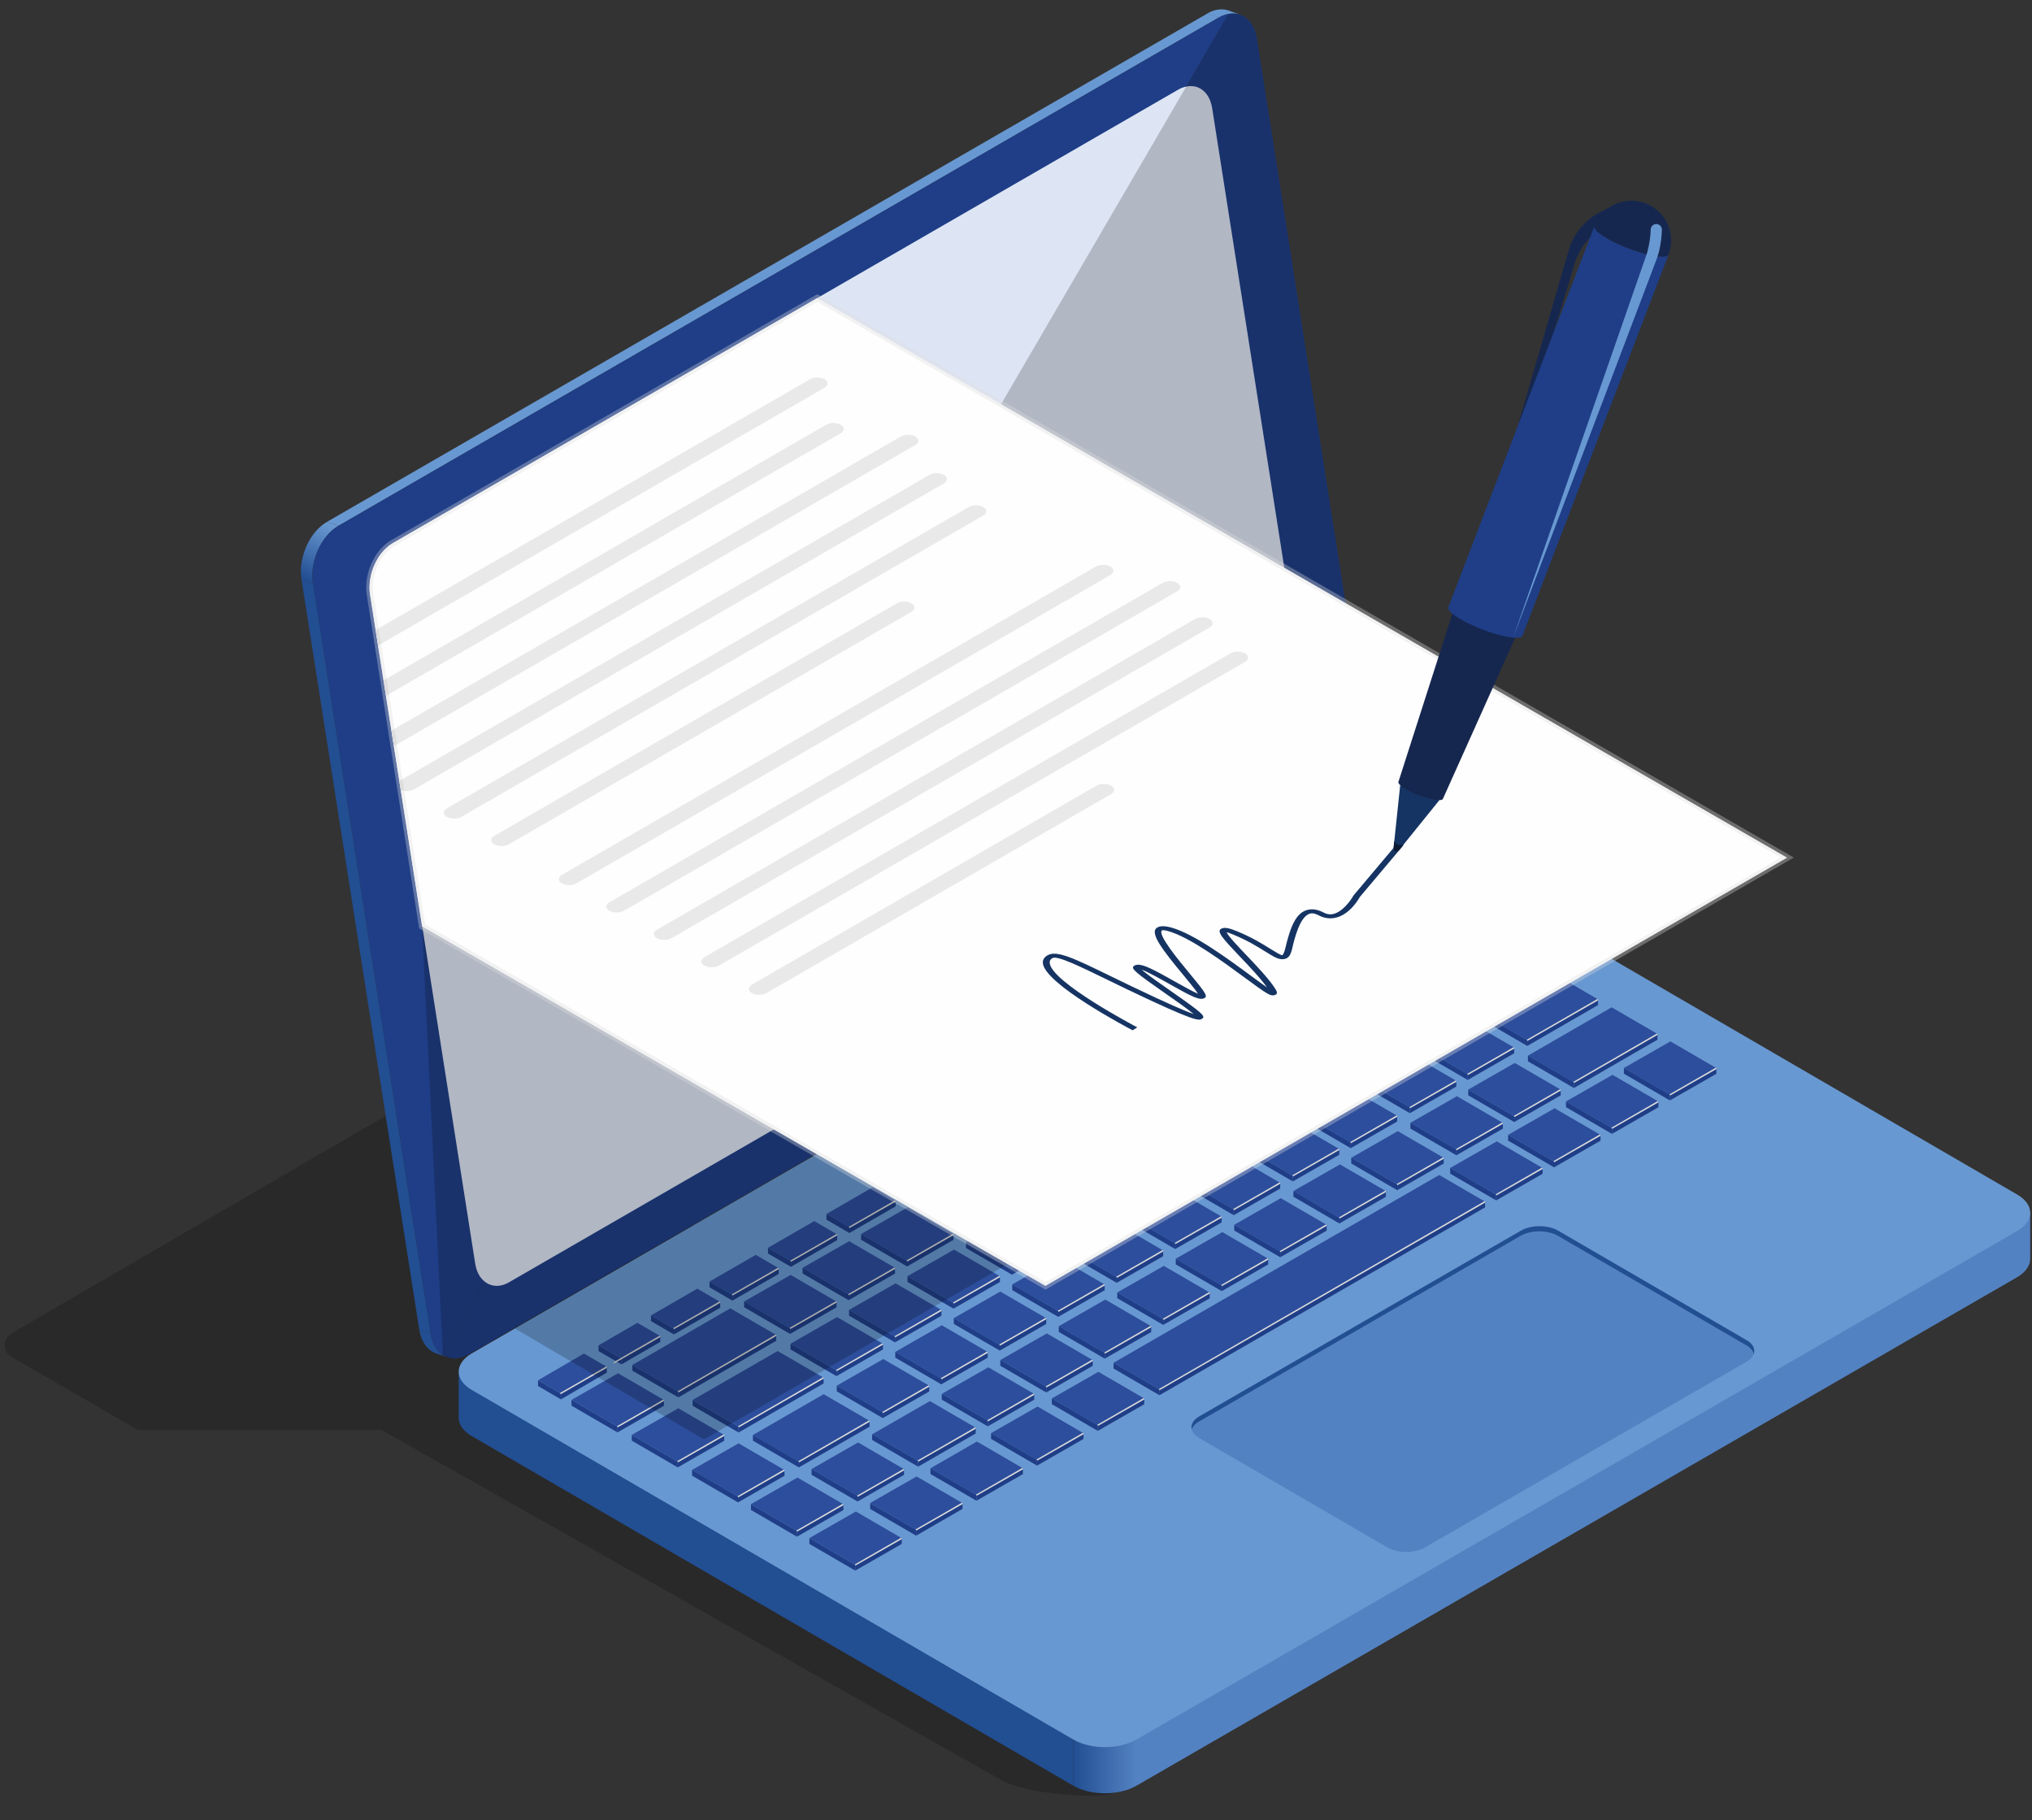<?xml version="1.0" encoding="iso-8859-1"?>
<!-- Generator: Adobe Illustrator 16.0.0, SVG Export Plug-In . SVG Version: 6.00 Build 0)  -->
<!DOCTYPE svg PUBLIC "-//W3C//DTD SVG 1.1//EN" "http://www.w3.org/Graphics/SVG/1.1/DTD/svg11.dtd">
<svg version="1.1" id="&#xB808;&#xC774;&#xC5B4;_1" xmlns="http://www.w3.org/2000/svg" xmlns:xlink="http://www.w3.org/1999/xlink"
	 x="0px" y="0px" width="307px" height="275px" viewBox="0 0 307 275" style="enable-background:new 0 0 307 275;"
	 xml:space="preserve">
<rect x="0" y="0" width="307" height="275" fill="#333333" stroke="none"/>
<g>
	<g>
		<g>
			<g>
				<path style="opacity:0.2;" d="M86.486,232.318l64.931,36.674c4.628,2.495,17.818,2.833,16.919,1.553L69.889,138.508
					l-10.11,29.189c-0.523,0.309-45.658,26.535-58.02,33.717c-1.38,0.803-1.377,2.797,0.006,3.594l19.083,11.019h36.791l7.956,4.492
					L86.486,232.318z"/>
				<g>
					<g>
						<polygon style="fill:#999999;" points="160.572,159.875 162.962,158.495 159.882,119.273 						"/>
						<path style="fill:#224E92;" d="M69.302,207.449v6.729l0,0c-0.006,1.001,0.646,2.001,1.959,2.764l90.902,52.827v-16.355
							l-1.591-93.539l-80.481,46.466L69.302,207.449z"/>
						<path style="fill:#5382C2;" d="M298.661,183.889l-84.796-49.278c-2.623-1.524-6.893-1.524-9.533,0l-41.37,23.885
							l8.735,111.274l133.039-76.811c1.306-0.754,1.964-1.739,1.984-2.728l0.006-0.003v-7.17L298.661,183.889z"/>
					</g>
					<linearGradient id="SVGID_1_" gradientUnits="userSpaceOnUse" x1="162.163" y1="261.568" x2="171.697" y2="261.568">
						<stop  offset="0" style="stop-color:#224E92"/>
						<stop  offset="1" style="stop-color:#5382C2"/>
					</linearGradient>
					<path style="fill:url(#SVGID_1_);" d="M162.163,253.414v16.355c2.624,1.523,6.893,1.523,9.534,0l-0.007-17.545L162.163,253.414
						z"/>
				</g>
				<g>
					<g style="enable-background:new    ;">
						<g>
							<path style="fill:#6898D1;" d="M187.468,2.247l-1.827-0.651c-0.962-0.341-2.094-0.223-3.24,0.439l1.783,0.607
								C185.331,1.98,186.506,1.906,187.468,2.247z"/>
						</g>
						<g>
							<path style="fill:#224E92;" d="M65.874,204.456l1.736,0.597c-1.27-0.45-2.238-1.717-2.532-3.594l-1.737-0.597
								C63.636,202.739,64.604,204.006,65.874,204.456z"/>
						</g>
						<g>
							<polygon style="fill:#6898D1;" points="184.177,2.623 182.438,2.027 49.399,78.838 51.138,79.434 							"/>
						</g>
						<g>
							<polygon style="fill:#224E92;" points="47.286,88.132 45.551,87.536 63.341,200.862 65.078,201.459 							"/>
						</g>
						<g>
							<linearGradient id="SVGID_2_" gradientUnits="userSpaceOnUse" x1="45.849" y1="87.317" x2="49.643" y2="79.287">
								<stop  offset="0" style="stop-color:#224E92"/>
								<stop  offset="1" style="stop-color:#6898D1"/>
							</linearGradient>
							<path style="fill:url(#SVGID_2_);" d="M51.138,79.434L49.4,78.838c-2.641,1.523-4.366,5.413-3.85,8.698l1.735,0.596
								C46.771,84.848,48.497,80.958,51.138,79.434z"/>
						</g>
					</g>
				</g>
				<polygon style="fill:#5382C2;" points="175.811,214.58 236.597,180.471 270.001,203.121 209.547,238.682 				"/>
				<path style="fill:#224E92;" d="M77.342,209.961l89.588,48.766c2.624,1.523,1.675,3.799,4.315,2.275l131.167-74.389
					c2.641-1.525,4.944-3.85,2.319-5.374l-90.901-52.827c-2.624-1.524-6.894-1.525-9.533,0l-133.04,76.811
					C68.615,206.748,74.719,208.437,77.342,209.961z M181.149,214.75l48.589-28.055c1.564-0.902,4.085-0.902,5.64,0.002
					l28.475,16.547c1.544,0.896,1.535,2.357-0.029,3.261l-48.588,28.053c-1.564,0.903-4.087,0.903-5.631,0.007l-28.474-16.548
					C179.576,217.113,179.584,215.652,181.149,214.75z"/>
				<path style="fill:#6898D1;" d="M71.261,209.969l90.902,52.826c2.624,1.525,6.893,1.525,9.534,0l133.039-76.811
					c2.642-1.524,2.654-3.998,0.031-5.521l-90.902-52.827c-2.623-1.524-6.893-1.524-9.533,0l-133.04,76.811
					C68.651,205.971,68.637,208.443,71.261,209.969z M181.185,213.973l48.589-28.053c1.564-0.903,4.086-0.903,5.641,0l28.474,16.548
					c1.544,0.896,1.536,2.358-0.029,3.261l-48.589,28.053c-1.564,0.903-4.086,0.903-5.63,0.007l-28.474-16.548
					C179.611,216.338,179.62,214.877,181.185,213.973z"/>
				<g>
					<g>
						<polygon style="fill:#2D4E9C;" points="241.434,150.974 230.749,157.143 223.815,153.113 234.5,146.945 						"/>
						<polygon style="fill:#2D4E9C;" points="250.423,156.203 237.793,163.5 230.858,159.471 243.489,152.174 						"/>
						<polygon style="fill:#2D4E9C;" points="232.459,145.759 223.724,150.797 216.779,146.762 225.525,141.729 						"/>
						<polygon style="fill:#2D4E9C;" points="223.496,140.545 216.479,144.57 209.534,140.534 216.562,136.516 						"/>
						<g>
							<polygon style="fill:#2D4E9C;" points="214.761,145.565 207.744,149.59 200.799,145.555 207.827,141.537 							"/>
							<polygon style="fill:#2D4E9C;" points="206.022,150.567 199.006,154.593 192.061,150.557 199.088,146.539 							"/>
							<polygon style="fill:#2D4E9C;" points="197.083,155.846 190.066,159.871 183.121,155.836 190.149,151.816 							"/>
							<polygon style="fill:#2D4E9C;" points="188.351,160.877 181.333,164.902 174.389,160.866 181.416,156.848 							"/>
							<polygon style="fill:#2D4E9C;" points="179.414,165.998 172.397,170.023 165.452,165.986 172.479,161.969 							"/>
							<polygon style="fill:#2D4E9C;" points="170.575,171.103 163.559,175.128 156.614,171.092 163.642,167.072 							"/>
							<polygon style="fill:#2D4E9C;" points="161.735,176.208 154.718,180.232 147.773,176.196 154.801,172.178 							"/>
							<polygon style="fill:#2D4E9C;" points="152.897,181.313 145.881,185.338 138.936,181.302 145.964,177.283 							"/>
							<polygon style="fill:#2D4E9C;" points="144.056,186.432 137.039,190.457 130.094,186.421 137.121,182.402 							"/>
							<polygon style="fill:#2D4E9C;" points="135.226,191.531 128.209,195.557 121.264,191.521 128.292,187.503 							"/>
							<polygon style="fill:#2D4E9C;" points="126.382,196.63 119.364,200.655 112.42,196.618 119.447,192.6 							"/>
						</g>
						<g>
							<polygon style="fill:#2D4E9C;" points="221.782,151.922 214.765,155.946 207.82,151.912 214.848,147.893 							"/>
							<polygon style="fill:#2D4E9C;" points="213.039,156.943 206.023,160.969 199.077,156.933 206.106,152.914 							"/>
							<polygon style="fill:#2D4E9C;" points="204.095,162.222 197.078,166.246 190.134,162.211 197.161,158.192 							"/>
							<polygon style="fill:#2D4E9C;" points="195.357,167.258 188.341,171.283 181.396,167.248 188.423,163.229 							"/>
							<polygon style="fill:#2D4E9C;" points="186.422,172.363 179.405,176.389 172.46,172.352 179.488,168.334 							"/>
							<polygon style="fill:#2D4E9C;" points="177.588,177.471 170.571,181.496 163.625,177.461 170.653,173.441 							"/>
							<polygon style="fill:#2D4E9C;" points="168.749,182.609 161.732,186.635 154.788,182.6 161.816,178.58 							"/>
							<polygon style="fill:#2D4E9C;" points="159.912,187.672 152.896,191.697 145.95,187.662 152.979,183.643 							"/>
							<polygon style="fill:#2D4E9C;" points="151.074,192.801 144.059,196.824 137.112,192.789 144.141,188.771 							"/>
							<polygon style="fill:#2D4E9C;" points="142.237,197.902 135.221,201.926 128.274,197.891 135.304,193.872 							"/>
							<polygon style="fill:#2D4E9C;" points="133.399,203 126.384,207.024 119.438,202.988 126.466,198.97 							"/>
							<polygon style="fill:#2D4E9C;" points="124.429,208.125 111.591,215.529 104.646,211.494 117.495,204.096 							"/>
						</g>
						<g>
							<polygon style="fill:#2D4E9C;" points="228.763,158.26 221.746,162.283 214.801,158.248 221.828,154.229 							"/>
							<polygon style="fill:#2D4E9C;" points="220.021,163.281 213.005,167.305 206.059,163.27 213.087,159.251 							"/>
							<polygon style="fill:#2D4E9C;" points="211.089,168.563 204.072,172.586 197.127,168.551 204.155,164.532 							"/>
							<polygon style="fill:#2D4E9C;" points="202.338,173.584 195.321,177.609 188.376,173.573 195.404,169.555 							"/>
							<polygon style="fill:#2D4E9C;" points="193.408,178.689 186.393,182.714 179.446,178.679 186.475,174.66 							"/>
							<polygon style="fill:#2D4E9C;" points="184.569,183.799 177.552,187.824 170.606,183.789 177.635,179.77 							"/>
							<polygon style="fill:#2D4E9C;" points="175.729,188.908 168.714,192.933 161.769,188.896 168.796,184.878 							"/>
							<polygon style="fill:#2D4E9C;" points="166.897,194.049 159.881,198.074 152.936,194.038 159.964,190.02 							"/>
							<polygon style="fill:#2D4E9C;" points="158.061,199.145 151.044,203.169 144.099,199.134 151.126,195.115 							"/>
							<polygon style="fill:#2D4E9C;" points="149.222,204.239 142.204,208.265 135.26,204.229 142.287,200.209 							"/>
							<polygon style="fill:#2D4E9C;" points="140.385,209.34 133.368,213.365 126.423,209.328 133.451,205.311 							"/>
							<polygon style="fill:#2D4E9C;" points="131.373,214.65 120.696,220.822 113.752,216.785 124.438,210.621 							"/>
						</g>
						<g>
							<polygon style="fill:#2D4E9C;" points="235.794,164.613 228.777,168.639 221.832,164.602 228.859,160.583 							"/>
							<polygon style="fill:#2D4E9C;" points="259.304,161.353 252.286,165.377 245.342,161.342 252.37,157.324 							"/>
							<polygon style="fill:#2D4E9C;" points="250.557,166.403 243.539,170.428 236.595,166.393 243.622,162.375 							"/>
							<polygon style="fill:#2D4E9C;" points="241.81,171.455 234.793,175.48 227.848,171.445 234.875,167.427 							"/>
							<polygon style="fill:#2D4E9C;" points="233.064,176.455 226.048,180.48 219.103,176.445 226.131,172.427 							"/>
							<polygon style="fill:#2D4E9C;" points="224.374,181.537 175.184,209.911 168.238,205.875 217.439,177.507 							"/>
							<polygon style="fill:#2D4E9C;" points="227.049,169.635 220.032,173.659 213.087,169.623 220.115,165.605 							"/>
							<polygon style="fill:#2D4E9C;" points="218.117,174.91 211.101,178.936 204.155,174.9 211.184,170.882 							"/>
							<polygon style="fill:#2D4E9C;" points="209.376,179.938 202.359,183.963 195.414,179.928 202.442,175.908 							"/>
							<polygon style="fill:#2D4E9C;" points="200.438,185.039 193.421,189.064 186.476,185.028 193.504,181.01 							"/>
							<polygon style="fill:#2D4E9C;" points="191.604,190.16 184.588,194.186 177.643,190.15 184.67,186.131 							"/>
							<polygon style="fill:#2D4E9C;" points="182.763,195.265 175.745,199.289 168.801,195.253 175.828,191.234 							"/>
							<polygon style="fill:#2D4E9C;" points="173.927,200.358 166.911,204.384 159.966,200.348 166.993,196.33 							"/>
							<polygon style="fill:#2D4E9C;" points="165.088,205.471 158.072,209.496 151.126,205.461 158.155,201.441 							"/>
							<polygon style="fill:#2D4E9C;" points="172.878,211.271 165.862,215.297 158.917,211.262 165.944,207.242 							"/>
							<polygon style="fill:#2D4E9C;" points="156.251,210.586 149.234,214.611 142.29,210.574 149.317,206.557 							"/>
							<polygon style="fill:#2D4E9C;" points="163.694,216.515 156.678,220.54 149.731,216.504 156.76,212.485 							"/>
							<polygon style="fill:#2D4E9C;" points="147.424,215.689 138.714,220.704 131.779,216.674 140.49,211.661 							"/>
							<polygon style="fill:#2D4E9C;" points="145.42,227.079 138.403,231.104 131.458,227.068 138.485,223.049 							"/>
							<polygon style="fill:#2D4E9C;" points="136.242,232.373 129.226,236.398 122.281,232.363 129.308,228.345 							"/>
							<polygon style="fill:#2D4E9C;" points="127.416,227.242 120.4,231.267 113.455,227.23 120.482,223.213 							"/>
							<polygon style="fill:#2D4E9C;" points="118.52,222.076 111.503,226.1 104.559,222.064 111.586,218.046 							"/>
							<polygon style="fill:#2D4E9C;" points="136.573,221.942 129.557,225.967 122.612,221.931 129.64,217.912 							"/>
							<polygon style="fill:#2D4E9C;" points="154.545,221.822 147.524,225.85 140.578,221.813 147.594,217.773 							"/>
						</g>
						<polygon style="fill:#2D4E9C;" points="100.313,211.492 93.296,215.516 86.352,211.48 93.379,207.462 						"/>
						<polygon style="fill:#2D4E9C;" points="109.417,216.777 102.4,220.801 95.455,216.766 102.483,212.747 						"/>
						<polygon style="fill:#2D4E9C;" points="117.275,201.679 102.474,210.232 95.541,206.203 110.341,197.649 						"/>
						<polygon style="fill:#2D4E9C;" points="214.761,135.471 207.77,139.507 204.309,137.495 211.3,133.459 						"/>
						<polygon style="fill:#2D4E9C;" points="202.563,138.513 195.573,142.549 199.034,144.561 206.025,140.524 						"/>
						<polygon style="fill:#2D4E9C;" points="193.726,143.608 186.734,147.645 190.196,149.656 197.187,145.62 						"/>
						<polygon style="fill:#2D4E9C;" points="184.886,148.724 177.896,152.76 181.356,154.771 188.348,150.735 						"/>
						<polygon style="fill:#2D4E9C;" points="176.05,153.824 169.059,157.859 172.521,159.871 179.511,155.836 						"/>
						<polygon style="fill:#2D4E9C;" points="167.21,158.931 160.22,162.967 163.681,164.979 170.672,160.942 						"/>
						<polygon style="fill:#2D4E9C;" points="158.368,164.041 151.377,168.076 154.84,170.088 161.829,166.053 						"/>
						<polygon style="fill:#2D4E9C;" points="149.536,169.146 142.545,173.182 146.008,175.193 152.998,171.158 						"/>
						<polygon style="fill:#2D4E9C;" points="140.699,174.248 133.709,178.285 137.17,180.296 144.161,176.26 						"/>
						<polygon style="fill:#2D4E9C;" points="131.852,179.361 124.862,183.396 128.323,185.408 135.314,181.373 						"/>
						<polygon style="fill:#2D4E9C;" points="123.018,184.467 116.027,188.502 119.489,190.514 126.48,186.479 						"/>
						<polygon style="fill:#2D4E9C;" points="114.184,189.57 107.193,193.607 110.655,195.619 117.646,191.582 						"/>
						<polygon style="fill:#2D4E9C;" points="105.35,194.676 98.359,198.713 101.821,200.725 108.811,196.688 						"/>
						<polygon style="fill:#2D4E9C;" points="96.298,199.836 90.437,203.236 93.898,205.248 99.76,201.848 						"/>
						<polygon style="fill:#2D4E9C;" points="88.225,204.479 81.294,208.515 84.754,210.526 91.686,206.491 						"/>
					</g>
				</g>
				<g>
					<path style="fill:#1F3E87;" d="M65.078,201.459L47.286,88.132c-0.515-3.284,1.211-7.174,3.852-8.698L184.177,2.623
						c0.485-0.279,0.961-0.429,1.429-0.518l-118.7,202.56C65.994,204.051,65.313,202.963,65.078,201.459z"/>
					<path style="fill:#1F3E87;" d="M189.892,5.799l17.79,113.326c0.514,3.271-1.212,7.16-3.853,8.686L70.79,204.621
						c-1.427,0.824-2.816,0.766-3.885,0.044l118.7-202.56C187.684,1.713,189.471,3.117,189.892,5.799z"/>
				</g>
			</g>
			<g>
				<g>
					<polygon style="fill:#1F3E87;" points="81.283,208.521 81.283,209.389 84.745,211.401 84.745,210.533 					"/>
					<polygon style="fill:#1F3E87;" points="84.745,210.533 91.679,206.496 91.679,207.364 84.745,211.401 					"/>
					<polygon style="fill:#1F3E87;" points="90.429,203.24 90.429,204.108 93.892,206.121 93.892,205.254 					"/>
					<polygon style="fill:#1F3E87;" points="99.756,201.852 99.756,202.719 93.892,206.121 93.892,205.254 					"/>
					<g>
						<polygon style="fill:#1F3E87;" points="98.354,198.715 98.354,199.583 101.817,201.596 101.817,200.728 						"/>
						<polygon style="fill:#1F3E87;" points="101.817,201.596 108.811,197.558 108.811,196.689 101.817,200.728 						"/>
					</g>
					<g>
						<polygon style="fill:#1F3E87;" points="107.192,193.607 107.192,194.476 110.655,196.488 110.655,195.621 						"/>
						<polygon style="fill:#1F3E87;" points="110.655,196.488 117.647,192.451 117.647,191.582 110.655,195.621 						"/>
					</g>
					<g>
						<polygon style="fill:#1F3E87;" points="116.03,188.502 116.03,189.369 119.493,191.381 119.493,190.514 						"/>
						<polygon style="fill:#1F3E87;" points="119.493,191.381 126.485,187.344 126.485,186.477 119.493,190.514 						"/>
					</g>
					<g>
						<polygon style="fill:#1F3E87;" points="124.867,183.395 124.867,184.262 128.33,186.274 128.33,185.406 						"/>
						<polygon style="fill:#1F3E87;" points="128.33,186.274 135.323,182.238 135.323,181.37 128.33,185.406 						"/>
					</g>
					<g>
						<polygon style="fill:#1F3E87;" points="133.706,178.287 133.706,179.156 137.168,181.168 137.168,180.299 						"/>
						<polygon style="fill:#1F3E87;" points="137.168,181.168 144.161,177.131 144.161,176.263 137.168,180.299 						"/>
					</g>
					<g>
						<polygon style="fill:#1F3E87;" points="142.543,173.181 142.543,174.049 146.006,176.061 146.006,175.193 						"/>
						<polygon style="fill:#1F3E87;" points="146.006,176.061 152.999,172.023 152.999,171.156 146.006,175.193 						"/>
					</g>
					<g>
						<polygon style="fill:#1F3E87;" points="151.381,168.074 151.381,168.941 154.843,170.955 154.843,170.086 						"/>
						<polygon style="fill:#1F3E87;" points="154.843,170.955 161.837,166.917 161.837,166.049 154.843,170.086 						"/>
					</g>
					<g>
						<polygon style="fill:#1F3E87;" points="160.219,162.967 160.219,163.834 163.682,165.848 163.682,164.979 						"/>
						<polygon style="fill:#1F3E87;" points="163.682,165.848 170.674,161.81 170.674,160.941 163.682,164.979 						"/>
					</g>
					<g>
						<polygon style="fill:#1F3E87;" points="169.056,157.86 169.056,158.729 172.52,160.74 172.52,159.873 						"/>
						<polygon style="fill:#1F3E87;" points="172.52,160.74 179.512,156.703 179.512,155.836 172.52,159.873 						"/>
					</g>
					<g>
						<polygon style="fill:#1F3E87;" points="177.894,152.754 177.894,153.621 181.356,155.634 181.356,154.766 						"/>
						<polygon style="fill:#1F3E87;" points="181.356,155.634 188.35,151.597 188.35,150.729 181.356,154.766 						"/>
					</g>
					<g>
						<polygon style="fill:#1F3E87;" points="186.731,147.646 186.731,148.515 190.194,150.526 190.194,149.66 						"/>
						<polygon style="fill:#1F3E87;" points="190.194,150.526 197.187,146.489 197.187,145.621 190.194,149.66 						"/>
					</g>
					<g>
						<polygon style="fill:#1F3E87;" points="195.568,142.539 195.568,143.407 199.032,145.42 199.032,144.553 						"/>
						<polygon style="fill:#1F3E87;" points="199.032,145.42 206.025,141.383 206.025,140.516 199.032,144.553 						"/>
					</g>
					<g>
						<polygon style="fill:#1F3E87;" points="204.304,137.496 204.304,138.364 207.768,140.377 207.768,139.508 						"/>
						<polygon style="fill:#1F3E87;" points="207.768,140.377 214.76,136.34 214.76,135.472 207.768,139.508 						"/>
					</g>
					<g>
						<polygon style="fill:#1F3E87;" points="86.343,211.488 86.343,212.355 93.29,216.393 93.29,215.525 						"/>
						<polygon style="fill:#1F3E87;" points="93.29,216.393 100.31,212.367 100.31,211.499 93.29,215.525 						"/>
					</g>
					<g>
						<polygon style="fill:#1F3E87;" points="95.535,206.201 95.535,207.069 102.482,211.106 102.482,210.238 						"/>
						<polygon style="fill:#1F3E87;" points="102.482,211.106 117.276,202.551 117.276,201.683 102.482,210.238 						"/>
					</g>
					<g>
						<polygon style="fill:#1F3E87;" points="104.644,211.502 104.644,212.369 111.591,216.406 111.591,215.539 						"/>
						<polygon style="fill:#1F3E87;" points="111.591,216.406 124.435,208.998 124.435,208.131 111.591,215.539 						"/>
					</g>
					<g>
						<polygon style="fill:#1F3E87;" points="113.753,216.775 113.753,217.643 120.699,221.68 120.699,220.813 						"/>
						<polygon style="fill:#1F3E87;" points="120.699,221.68 131.38,215.527 131.373,214.65 120.699,220.813 						"/>
					</g>
					<g>
						<polygon style="fill:#1F3E87;" points="112.421,196.615 112.421,197.483 119.367,201.521 119.367,200.653 						"/>
						<polygon style="fill:#1F3E87;" points="119.367,201.521 126.387,197.494 126.387,196.627 119.367,200.653 						"/>
					</g>
					<g>
						<polygon style="fill:#1F3E87;" points="121.258,191.518 121.258,192.386 128.205,196.423 128.205,195.557 						"/>
						<polygon style="fill:#1F3E87;" points="128.205,196.423 135.225,192.396 135.225,191.529 128.205,195.557 						"/>
					</g>
					<g>
						<polygon style="fill:#1F3E87;" points="130.095,186.421 130.095,187.289 137.042,191.326 137.042,190.459 						"/>
						<polygon style="fill:#1F3E87;" points="137.042,191.326 144.062,187.299 144.062,186.432 137.042,190.459 						"/>
					</g>
					<g>
						<polygon style="fill:#1F3E87;" points="138.934,181.304 138.934,182.172 145.88,186.209 145.88,185.34 						"/>
						<polygon style="fill:#1F3E87;" points="145.88,186.209 152.9,182.182 152.9,181.314 145.88,185.34 						"/>
					</g>
					<g>
						<polygon style="fill:#1F3E87;" points="147.771,176.196 147.771,177.064 154.718,181.102 154.718,180.234 						"/>
						<polygon style="fill:#1F3E87;" points="154.718,181.102 161.738,177.074 161.738,176.207 154.718,180.234 						"/>
					</g>
					<g>
						<polygon style="fill:#1F3E87;" points="156.608,171.089 156.608,171.957 163.556,175.994 163.556,175.127 						"/>
						<polygon style="fill:#1F3E87;" points="163.556,175.994 170.575,171.968 170.575,171.1 163.556,175.127 						"/>
					</g>
					<g>
						<polygon style="fill:#1F3E87;" points="165.446,165.982 165.446,166.851 172.394,170.887 172.394,170.02 						"/>
						<polygon style="fill:#1F3E87;" points="172.394,170.887 179.413,166.861 179.413,165.993 172.394,170.02 						"/>
					</g>
					<g>
						<polygon style="fill:#1F3E87;" points="174.382,160.863 174.382,161.731 181.329,165.77 181.329,164.901 						"/>
						<polygon style="fill:#1F3E87;" points="181.329,165.77 188.35,161.743 188.35,160.875 181.329,164.901 						"/>
					</g>
					<g>
						<polygon style="fill:#1F3E87;" points="183.121,155.837 183.121,156.704 190.068,160.742 190.068,159.874 						"/>
						<polygon style="fill:#1F3E87;" points="190.068,160.742 197.088,156.716 197.088,155.848 190.068,159.874 						"/>
					</g>
					<g>
						<polygon style="fill:#1F3E87;" points="192.061,150.555 192.061,151.422 199.009,155.459 199.009,154.592 						"/>
						<polygon style="fill:#1F3E87;" points="199.009,155.459 206.028,151.434 206.028,150.566 199.009,154.592 						"/>
					</g>
					<g>
						<polygon style="fill:#1F3E87;" points="200.797,145.555 200.797,146.422 207.744,150.46 207.744,149.592 						"/>
						<polygon style="fill:#1F3E87;" points="207.744,150.46 214.765,146.434 214.765,145.565 207.744,149.592 						"/>
					</g>
					<g>
						<polygon style="fill:#1F3E87;" points="119.433,202.986 119.433,203.854 126.38,207.892 126.38,207.023 						"/>
						<polygon style="fill:#1F3E87;" points="126.38,207.892 133.399,203.865 133.399,202.996 126.38,207.023 						"/>
					</g>
					<g>
						<polygon style="fill:#1F3E87;" points="128.271,197.889 128.271,198.756 135.218,202.794 135.218,201.926 						"/>
						<polygon style="fill:#1F3E87;" points="135.218,202.794 142.237,198.768 142.237,197.899 135.218,201.926 						"/>
					</g>
					<g>
						<polygon style="fill:#1F3E87;" points="137.108,192.791 137.108,193.659 144.055,197.697 144.055,196.829 						"/>
						<polygon style="fill:#1F3E87;" points="144.055,197.697 151.074,193.67 151.074,192.802 144.055,196.829 						"/>
					</g>
					<g>
						<polygon style="fill:#1F3E87;" points="145.944,187.665 145.944,188.533 152.893,192.57 152.893,191.703 						"/>
						<polygon style="fill:#1F3E87;" points="152.893,192.57 159.912,188.543 159.912,187.677 152.893,191.703 						"/>
					</g>
					<g>
						<polygon style="fill:#1F3E87;" points="154.784,182.596 154.784,183.465 161.73,187.502 161.73,186.635 						"/>
						<polygon style="fill:#1F3E87;" points="161.73,187.502 168.75,183.475 168.75,182.607 161.73,186.635 						"/>
					</g>
					<g>
						<polygon style="fill:#1F3E87;" points="163.62,177.459 163.62,178.327 170.568,182.365 170.568,181.497 						"/>
						<polygon style="fill:#1F3E87;" points="170.568,182.365 177.588,178.338 177.588,177.471 170.568,181.497 						"/>
					</g>
					<g>
						<polygon style="fill:#1F3E87;" points="172.458,172.354 172.458,173.221 179.405,177.258 179.405,176.391 						"/>
						<polygon style="fill:#1F3E87;" points="179.405,177.258 186.426,173.231 186.426,172.363 179.405,176.391 						"/>
					</g>
					<g>
						<polygon style="fill:#1F3E87;" points="181.395,167.246 181.395,168.113 188.342,172.15 188.342,171.283 						"/>
						<polygon style="fill:#1F3E87;" points="188.342,172.15 195.361,168.125 195.361,167.256 188.342,171.283 						"/>
					</g>
					<g>
						<polygon style="fill:#1F3E87;" points="190.134,162.207 190.134,163.074 197.081,167.112 197.081,166.244 						"/>
						<polygon style="fill:#1F3E87;" points="197.081,167.112 204.101,163.086 204.101,162.219 197.081,166.244 						"/>
					</g>
					<g>
						<polygon style="fill:#1F3E87;" points="199.074,156.93 199.074,157.796 206.021,161.834 206.021,160.966 						"/>
						<polygon style="fill:#1F3E87;" points="206.021,161.834 213.04,157.808 213.04,156.939 206.021,160.966 						"/>
					</g>
					<g>
						<polygon style="fill:#1F3E87;" points="207.81,151.908 207.81,152.775 214.756,156.813 214.756,155.945 						"/>
						<polygon style="fill:#1F3E87;" points="214.756,156.813 221.775,152.787 221.775,151.918 214.756,155.945 						"/>
					</g>
					<g>
						<polygon style="fill:#1F3E87;" points="126.423,209.328 126.423,210.195 133.369,214.232 133.369,213.365 						"/>
						<polygon style="fill:#1F3E87;" points="133.369,214.232 140.39,210.206 140.39,209.338 133.369,213.365 						"/>
					</g>
					<g>
						<polygon style="fill:#1F3E87;" points="135.26,204.23 135.26,205.098 142.207,209.135 142.207,208.268 						"/>
						<polygon style="fill:#1F3E87;" points="142.207,209.135 149.227,205.109 149.227,204.241 142.207,208.268 						"/>
					</g>
					<g>
						<polygon style="fill:#1F3E87;" points="144.098,199.133 144.098,200 151.045,204.037 151.045,203.17 						"/>
						<polygon style="fill:#1F3E87;" points="151.045,204.037 158.064,200.012 158.064,199.144 151.045,203.17 						"/>
					</g>
					<g>
						<polygon style="fill:#1F3E87;" points="152.936,194.035 152.936,194.903 159.882,198.939 159.882,198.072 						"/>
						<polygon style="fill:#1F3E87;" points="159.882,198.939 166.901,194.914 166.901,194.047 159.882,198.072 						"/>
					</g>
					<g>
						<polygon style="fill:#1F3E87;" points="161.767,188.896 161.767,189.764 168.715,193.801 168.715,192.934 						"/>
						<polygon style="fill:#1F3E87;" points="168.715,193.801 175.733,189.774 175.733,188.906 168.715,192.934 						"/>
					</g>
					<g>
						<polygon style="fill:#1F3E87;" points="170.604,183.789 170.604,184.656 177.552,188.694 177.552,187.826 						"/>
						<polygon style="fill:#1F3E87;" points="177.552,188.694 184.571,184.667 184.571,183.799 177.552,187.826 						"/>
					</g>
					<g>
						<polygon style="fill:#1F3E87;" points="179.448,178.674 179.448,179.541 186.395,183.579 186.395,182.711 						"/>
						<polygon style="fill:#1F3E87;" points="186.395,183.579 193.415,179.552 193.415,178.686 186.395,182.711 						"/>
					</g>
					<g>
						<polygon style="fill:#1F3E87;" points="188.375,173.575 188.375,174.443 195.323,178.48 195.323,177.613 						"/>
						<polygon style="fill:#1F3E87;" points="195.323,178.48 202.343,174.453 202.343,173.586 195.323,177.613 						"/>
					</g>
					<g>
						<polygon style="fill:#1F3E87;" points="197.123,168.549 197.123,169.416 204.07,173.453 204.07,172.586 						"/>
						<polygon style="fill:#1F3E87;" points="204.07,173.453 211.091,169.427 211.091,168.559 204.07,172.586 						"/>
					</g>
					<g>
						<polygon style="fill:#1F3E87;" points="206.058,163.268 206.058,164.135 213.005,168.173 213.005,167.305 						"/>
						<polygon style="fill:#1F3E87;" points="213.005,168.173 220.024,164.146 220.024,163.279 213.005,167.305 						"/>
					</g>
					<g>
						<polygon style="fill:#1F3E87;" points="214.798,158.246 214.798,159.113 221.746,163.15 221.746,162.283 						"/>
						<polygon style="fill:#1F3E87;" points="221.746,163.15 228.766,159.125 228.766,158.257 221.746,162.283 						"/>
					</g>
					<g>
						<polygon style="fill:#1F3E87;" points="142.287,210.574 142.287,211.441 149.234,215.479 149.234,214.611 						"/>
						<polygon style="fill:#1F3E87;" points="149.234,215.479 156.254,211.452 156.254,210.584 149.234,214.611 						"/>
					</g>
					<g>
						<polygon style="fill:#1F3E87;" points="151.124,205.457 151.124,206.325 158.072,210.363 158.072,209.496 						"/>
						<polygon style="fill:#1F3E87;" points="158.072,210.363 165.092,206.337 165.092,205.469 158.072,209.496 						"/>
					</g>
					<g>
						<polygon style="fill:#1F3E87;" points="159.962,200.348 159.962,201.215 166.91,205.252 166.91,204.385 						"/>
						<polygon style="fill:#1F3E87;" points="166.91,205.252 173.93,201.227 173.93,200.358 166.91,204.385 						"/>
					</g>
					<g>
						<polygon style="fill:#1F3E87;" points="168.8,195.253 168.8,196.119 175.747,200.158 175.747,199.289 						"/>
						<polygon style="fill:#1F3E87;" points="175.747,200.158 182.767,196.131 182.767,195.264 175.747,199.289 						"/>
					</g>
					<g>
						<polygon style="fill:#1F3E87;" points="177.638,190.146 177.638,191.014 184.585,195.051 184.585,194.184 						"/>
						<polygon style="fill:#1F3E87;" points="184.585,195.051 191.604,191.024 191.604,190.156 184.585,194.184 						"/>
					</g>
					<g>
						<polygon style="fill:#1F3E87;" points="186.475,185.027 186.475,185.896 193.423,189.932 193.423,189.064 						"/>
						<polygon style="fill:#1F3E87;" points="193.423,189.932 200.442,185.906 200.442,185.039 193.423,189.064 						"/>
					</g>
					<g>
						<polygon style="fill:#1F3E87;" points="195.413,179.925 195.413,180.793 202.36,184.83 202.36,183.961 						"/>
						<polygon style="fill:#1F3E87;" points="202.36,184.83 209.38,180.803 209.38,179.936 202.36,183.961 						"/>
					</g>
					<g>
						<polygon style="fill:#1F3E87;" points="204.15,174.898 204.15,175.768 211.098,179.805 211.098,178.938 						"/>
						<polygon style="fill:#1F3E87;" points="211.098,179.805 218.118,175.777 218.118,174.91 211.098,178.938 						"/>
					</g>
					<g>
						<polygon style="fill:#1F3E87;" points="213.091,169.624 213.091,170.492 220.038,174.529 220.038,173.661 						"/>
						<polygon style="fill:#1F3E87;" points="220.038,174.529 227.058,170.503 227.058,169.635 220.038,173.661 						"/>
					</g>
					<g>
						<polygon style="fill:#1F3E87;" points="221.826,164.602 221.826,165.47 228.773,169.508 228.773,168.64 						"/>
						<polygon style="fill:#1F3E87;" points="228.773,169.508 235.793,165.48 235.793,164.613 228.773,168.64 						"/>
					</g>
					<g>
						<polygon style="fill:#1F3E87;" points="230.845,159.463 230.845,160.33 237.792,164.367 237.792,163.5 						"/>
						<polygon style="fill:#1F3E87;" points="237.792,164.367 250.416,157.063 250.416,156.195 237.792,163.5 						"/>
					</g>
					<g>
						<polygon style="fill:#1F3E87;" points="209.532,140.531 209.532,141.399 216.479,145.436 216.479,144.569 						"/>
						<polygon style="fill:#1F3E87;" points="216.479,145.436 223.499,141.41 223.499,140.542 216.479,144.569 						"/>
					</g>
					<g>
						<polygon style="fill:#1F3E87;" points="95.45,216.775 95.45,217.643 102.397,221.68 102.397,220.813 						"/>
						<polygon style="fill:#1F3E87;" points="102.397,221.68 109.416,217.653 109.416,216.785 102.397,220.813 						"/>
					</g>
					<g>
						<polygon style="fill:#1F3E87;" points="104.558,222.062 104.558,222.93 111.505,226.967 111.505,226.1 						"/>
						<polygon style="fill:#1F3E87;" points="111.505,226.967 118.524,222.941 118.524,222.072 111.505,226.1 						"/>
					</g>
					<g>
						<polygon style="fill:#1F3E87;" points="113.456,227.243 113.456,228.111 120.403,232.148 120.403,231.279 						"/>
						<polygon style="fill:#1F3E87;" points="120.403,232.148 127.423,228.121 127.423,227.254 120.403,231.279 						"/>
					</g>
					<g>
						<polygon style="fill:#1F3E87;" points="122.611,221.929 122.611,222.797 129.558,226.834 129.558,225.966 						"/>
						<polygon style="fill:#1F3E87;" points="129.558,226.834 136.578,222.807 136.578,221.939 129.558,225.966 						"/>
					</g>
					<g>
						<polygon style="fill:#1F3E87;" points="131.766,216.668 131.766,217.535 138.714,221.572 138.714,220.705 						"/>
						<polygon style="fill:#1F3E87;" points="138.714,221.572 147.417,216.551 147.417,215.684 138.714,220.705 						"/>
					</g>
					<g>
						<polygon style="fill:#1F3E87;" points="122.284,232.375 122.284,233.243 129.232,237.28 129.232,236.413 						"/>
						<polygon style="fill:#1F3E87;" points="129.222,237.266 136.242,233.24 136.242,232.372 129.222,236.398 						"/>
					</g>
					<g>
						<polygon style="fill:#1F3E87;" points="131.467,227.09 131.467,227.957 138.414,231.994 138.414,231.11 						"/>
						<polygon style="fill:#1F3E87;" points="138.414,231.994 145.42,227.945 145.42,227.077 138.414,231.11 						"/>
					</g>
					<g>
						<polygon style="fill:#1F3E87;" points="140.578,221.813 140.578,222.68 147.524,226.717 147.524,225.85 						"/>
						<polygon style="fill:#1F3E87;" points="147.524,226.717 154.545,222.689 154.545,221.822 147.524,225.85 						"/>
					</g>
					<g>
						<polygon style="fill:#1F3E87;" points="149.731,216.505 149.731,217.373 156.679,221.41 156.679,220.542 						"/>
						<polygon style="fill:#1F3E87;" points="156.679,221.41 163.699,217.383 163.699,216.516 156.679,220.542 						"/>
					</g>
					<g>
						<polygon style="fill:#1F3E87;" points="158.909,211.26 158.909,212.127 165.857,216.164 165.857,215.297 						"/>
						<polygon style="fill:#1F3E87;" points="165.857,216.164 172.877,212.139 172.877,211.271 165.857,215.297 						"/>
					</g>
					<g>
						<polygon style="fill:#1F3E87;" points="168.238,205.879 168.238,206.746 175.187,210.783 175.187,209.916 						"/>
						<polygon style="fill:#1F3E87;" points="175.163,210.783 224.372,182.4 224.372,181.533 175.163,209.916 						"/>
					</g>
					<g>
						<polygon style="fill:#1F3E87;" points="219.097,176.441 219.097,177.31 226.045,181.348 226.045,180.479 						"/>
						<polygon style="fill:#1F3E87;" points="226.045,180.479 233.064,176.453 233.064,177.32 226.045,181.348 						"/>
					</g>
					<g>
						<polygon style="fill:#1F3E87;" points="227.844,171.443 227.844,172.313 234.792,176.349 234.792,175.48 						"/>
						<polygon style="fill:#1F3E87;" points="234.792,175.48 241.812,171.455 241.812,172.322 234.792,176.349 						"/>
					</g>
					<g>
						<polygon style="fill:#1F3E87;" points="236.592,166.392 236.592,167.26 243.539,171.297 243.539,170.428 						"/>
						<polygon style="fill:#1F3E87;" points="243.539,170.428 250.559,166.402 250.559,167.27 243.539,171.297 						"/>
					</g>
					<g>
						<polygon style="fill:#1F3E87;" points="245.345,161.34 245.345,162.207 252.293,166.244 252.293,165.377 						"/>
						<polygon style="fill:#1F3E87;" points="252.293,165.377 259.313,161.351 259.313,162.219 252.293,166.244 						"/>
					</g>
					<g>
						<polygon style="fill:#1F3E87;" points="223.811,153.113 223.811,153.98 230.747,158.012 230.747,157.143 						"/>
						<polygon style="fill:#1F3E87;" points="230.747,157.143 241.437,150.972 241.437,151.84 230.747,158.012 						"/>
					</g>
					<g>
						<polygon style="fill:#1F3E87;" points="216.776,146.762 216.776,147.63 223.724,151.666 223.724,150.799 						"/>
						<polygon style="fill:#1F3E87;" points="223.724,150.799 232.463,145.76 232.463,146.627 223.724,151.666 						"/>
					</g>
				</g>
			</g>
		</g>
		<path style="fill:#DDE5F4;" d="M183.141,16.357c-0.376-2.393-1.971-3.646-3.823-3.295c-0.417,0.078-0.842,0.211-1.275,0.461
			L59.36,82.045c-2.356,1.36-3.895,4.83-3.436,7.76l15.871,101.097c0.21,1.342,0.818,2.313,1.63,2.86
			c0.954,0.645,2.193,0.695,3.466-0.038l118.683-68.522c2.355-1.359,3.896-4.83,3.437-7.748L183.141,16.357z"/>
	</g>
	<path style="opacity:0.2;fill:#040000;" d="M189.892,5.825l17.79,113.326c0.514,3.271-1.212,7.16-3.853,8.685L70.79,204.646
		c-1.427,0.824-2.816,0.766-3.885,0.045l-3.135-64.738l87.184-78.387l34.651-59.436C187.684,1.738,189.471,3.143,189.892,5.825z"/>
	<g>
		<polygon style="fill:#D8D9DA;" points="145.42,227.225 138.414,231.229 138.414,231.11 138.313,231.053 145.323,227.022 
			145.42,227.079 		"/>
		<polygon style="fill:#D8D9DA;" points="154.545,221.969 147.538,225.972 147.538,225.854 147.438,225.797 154.448,221.766 
			154.545,221.822 		"/>
		<polygon style="fill:#D8D9DA;" points="163.699,216.664 156.692,220.668 156.692,220.549 156.593,220.492 163.603,216.461 
			163.699,216.518 		"/>
		<polygon style="fill:#D8D9DA;" points="172.877,211.416 165.87,215.42 165.87,215.302 165.771,215.244 172.78,211.215 
			172.877,211.271 		"/>
		<polygon style="fill:#D8D9DA;" points="224.372,181.678 175.165,210.036 175.165,209.918 175.066,209.86 224.275,181.475 
			224.372,181.531 		"/>
		<polygon style="fill:#D8D9DA;" points="136.242,232.515 129.235,236.518 129.235,236.4 129.136,236.342 136.146,232.313 
			136.242,232.368 		"/>
		<polygon style="fill:#D8D9DA;" points="127.423,227.391 120.416,231.395 120.416,231.275 120.317,231.219 127.326,227.188 
			127.423,227.244 		"/>
		<polygon style="fill:#D8D9DA;" points="118.52,222.219 111.513,226.223 111.513,226.104 111.414,226.047 118.423,222.018 
			118.52,222.073 		"/>
		<polygon style="fill:#D8D9DA;" points="109.417,216.92 102.41,220.924 102.41,220.805 102.311,220.748 109.32,216.719 
			109.417,216.773 		"/>
		<polygon style="fill:#D8D9DA;" points="100.313,211.637 93.307,215.641 93.307,215.522 93.208,215.465 100.217,211.436 
			100.313,211.49 		"/>
		<polygon style="fill:#D8D9DA;" points="117.276,201.825 102.485,210.36 102.485,210.243 102.385,210.186 117.18,201.623 
			117.276,201.68 		"/>
		<polygon style="fill:#D8D9DA;" points="124.429,208.272 111.591,215.658 111.591,215.541 111.492,215.482 124.332,208.07 
			124.429,208.127 		"/>
		<polygon style="fill:#D8D9DA;" points="133.399,203.145 126.393,207.148 126.393,207.029 126.294,206.973 133.303,202.943 
			133.399,202.998 		"/>
		<polygon style="fill:#D8D9DA;" points="142.237,198.049 135.23,202.052 135.23,201.935 135.131,201.877 142.141,197.846 
			142.237,197.902 		"/>
		<polygon style="fill:#D8D9DA;" points="151.074,192.947 144.068,196.951 144.068,196.832 143.969,196.775 150.978,192.744 
			151.074,192.801 		"/>
		<polygon style="fill:#D8D9DA;" points="126.394,196.785 119.388,200.789 119.388,200.67 119.287,200.613 126.297,196.584 
			126.394,196.639 		"/>
		<polygon style="fill:#D8D9DA;" points="135.231,191.688 128.225,195.692 128.225,195.574 128.125,195.518 135.135,191.486 
			135.231,191.543 		"/>
		<polygon style="fill:#D8D9DA;" points="144.069,186.588 137.063,190.592 137.063,190.473 136.963,190.416 143.973,186.385 
			144.069,186.441 		"/>
		<polygon style="fill:#D8D9DA;" points="152.9,181.463 145.894,185.467 145.894,185.349 145.794,185.291 152.804,181.262 
			152.9,181.316 		"/>
		<polygon style="fill:#D8D9DA;" points="161.735,176.352 154.729,180.355 154.729,180.236 154.63,180.18 161.639,176.15 
			161.735,176.205 		"/>
		<polygon style="fill:#D8D9DA;" points="170.575,171.252 163.569,175.256 163.569,175.138 163.47,175.08 170.479,171.051 
			170.575,171.105 		"/>
		<polygon style="fill:#D8D9DA;" points="179.413,166.143 172.406,170.146 172.406,170.028 172.307,169.971 179.316,165.941 
			179.413,165.997 		"/>
		<polygon style="fill:#D8D9DA;" points="188.351,161.024 181.343,165.027 181.343,164.91 181.244,164.852 188.253,160.822 
			188.351,160.878 		"/>
		<polygon style="fill:#D8D9DA;" points="197.088,155.998 190.082,160 190.082,159.883 189.982,159.826 196.991,155.795 
			197.088,155.852 		"/>
		<polygon style="fill:#D8D9DA;" points="206.028,150.719 199.022,154.722 199.022,154.604 198.923,154.547 205.931,150.517 
			206.028,150.572 		"/>
		<polygon style="fill:#D8D9DA;" points="214.761,145.714 207.755,149.718 207.755,149.6 207.655,149.542 214.664,145.512 
			214.761,145.568 		"/>
		<polygon style="fill:#D8D9DA;" points="223.496,140.691 216.489,144.695 216.489,144.576 216.39,144.52 223.399,140.489 
			223.496,140.545 		"/>
		<polygon style="fill:#D8D9DA;" points="117.647,191.729 110.64,195.73 110.64,195.613 110.541,195.557 117.55,191.525 
			117.647,191.582 		"/>
		<polygon style="fill:#D8D9DA;" points="108.811,196.813 101.804,200.817 101.804,200.699 101.705,200.643 108.714,196.611 
			108.811,196.668 		"/>
		<polygon style="fill:#D8D9DA;" points="99.76,201.987 92.753,205.99 92.753,205.873 92.654,205.815 99.663,201.785 99.76,201.842 
					"/>
		<polygon style="fill:#D8D9DA;" points="91.686,206.635 84.679,210.639 84.679,210.521 84.579,210.463 91.589,206.434 
			91.686,206.489 		"/>
		<polygon style="fill:#D8D9DA;" points="126.484,186.631 119.479,190.635 119.479,190.517 119.378,190.459 126.389,186.429 
			126.484,186.485 		"/>
		<polygon style="fill:#D8D9DA;" points="135.322,181.53 128.316,185.533 128.316,185.416 128.216,185.358 135.226,181.328 
			135.322,181.385 		"/>
		<polygon style="fill:#D8D9DA;" points="144.161,176.406 137.153,180.41 137.153,180.291 137.055,180.234 144.063,176.203 
			144.161,176.26 		"/>
		<polygon style="fill:#D8D9DA;" points="152.998,171.307 145.991,175.311 145.991,175.192 145.892,175.135 152.901,171.104 
			152.998,171.16 		"/>
		<polygon style="fill:#D8D9DA;" points="161.837,166.197 154.83,170.201 154.83,170.083 154.73,170.025 161.74,165.995 
			161.837,166.052 		"/>
		<polygon style="fill:#D8D9DA;" points="170.674,161.089 163.667,165.092 163.667,164.975 163.568,164.916 170.577,160.887 
			170.674,160.942 		"/>
		<polygon style="fill:#D8D9DA;" points="179.511,155.979 172.504,159.982 172.504,159.865 172.404,159.808 179.414,155.777 
			179.511,155.834 		"/>
		<polygon style="fill:#D8D9DA;" points="188.348,150.878 181.341,154.881 181.341,154.764 181.241,154.705 188.251,150.676 
			188.348,150.731 		"/>
		<polygon style="fill:#D8D9DA;" points="197.187,145.769 190.18,149.771 190.18,149.654 190.08,149.597 197.09,145.566 
			197.187,145.623 		"/>
		<polygon style="fill:#D8D9DA;" points="206.025,140.662 199.019,144.665 199.019,144.548 198.919,144.489 205.929,140.459 
			206.025,140.516 		"/>
		<polygon style="fill:#D8D9DA;" points="214.761,135.613 207.754,139.617 207.754,139.5 207.654,139.442 214.664,135.412 
			214.761,135.469 		"/>
		<polygon style="fill:#D8D9DA;" points="131.373,214.795 120.707,220.932 120.707,220.813 120.607,220.756 131.275,214.593 
			131.373,214.649 		"/>
		<polygon style="fill:#D8D9DA;" points="136.573,222.131 129.566,226.135 129.566,226.016 129.468,225.959 136.476,221.929 
			136.573,221.984 		"/>
		<polygon style="fill:#D8D9DA;" points="147.417,215.832 138.714,220.822 138.714,220.704 138.614,220.646 147.319,215.631 
			147.417,215.687 		"/>
		<polygon style="fill:#D8D9DA;" points="156.251,210.731 149.245,214.735 149.245,214.617 149.146,214.56 156.154,210.529 
			156.251,210.586 		"/>
		<polygon style="fill:#D8D9DA;" points="140.39,209.487 133.383,213.491 133.383,213.373 133.282,213.315 140.292,209.285 
			140.39,209.342 		"/>
		<polygon style="fill:#D8D9DA;" points="149.227,204.387 142.221,208.389 142.221,208.271 142.12,208.215 149.13,204.184 
			149.227,204.24 		"/>
		<polygon style="fill:#D8D9DA;" points="158.061,199.298 151.055,203.301 151.055,203.184 150.954,203.126 157.964,199.096 
			158.061,199.152 		"/>
		<polygon style="fill:#D8D9DA;" points="166.897,194.199 159.891,198.202 159.891,198.085 159.792,198.027 166.801,193.997 
			166.897,194.053 		"/>
		<polygon style="fill:#D8D9DA;" points="175.733,189.055 168.728,193.058 168.728,192.939 168.628,192.883 175.637,188.852 
			175.733,188.908 		"/>
		<polygon style="fill:#D8D9DA;" points="184.571,183.949 177.564,187.953 177.564,187.836 177.466,187.777 184.475,183.748 
			184.571,183.804 		"/>
		<polygon style="fill:#D8D9DA;" points="193.408,178.838 186.402,182.841 186.402,182.724 186.303,182.666 193.312,178.636 
			193.408,178.691 		"/>
		<polygon style="fill:#D8D9DA;" points="202.343,173.732 195.336,177.736 195.336,177.618 195.236,177.561 202.246,173.531 
			202.343,173.586 		"/>
		<polygon style="fill:#D8D9DA;" points="211.091,168.711 204.083,172.715 204.083,172.597 203.984,172.539 210.993,168.509 
			211.091,168.565 		"/>
		<polygon style="fill:#D8D9DA;" points="220.024,163.43 213.018,167.434 213.018,167.316 212.918,167.258 219.927,163.228 
			220.024,163.284 		"/>
		<polygon style="fill:#D8D9DA;" points="228.766,158.408 221.759,162.412 221.759,162.293 221.659,162.236 228.669,158.205 
			228.766,158.262 		"/>
		<polygon style="fill:#D8D9DA;" points="241.437,151.126 230.749,157.262 230.749,157.143 230.649,157.086 241.34,150.924 
			241.437,150.98 		"/>
		<polygon style="fill:#D8D9DA;" points="165.088,205.619 158.081,209.623 158.081,209.506 157.982,209.447 164.991,205.418 
			165.088,205.475 		"/>
		<polygon style="fill:#D8D9DA;" points="173.926,200.506 166.919,204.508 166.919,204.391 166.82,204.334 173.829,200.303 
			173.926,200.359 		"/>
		<polygon style="fill:#D8D9DA;" points="182.767,195.418 175.76,199.422 175.76,199.303 175.661,199.246 182.67,195.215 
			182.767,195.271 		"/>
		<polygon style="fill:#D8D9DA;" points="191.6,190.305 184.594,194.309 184.594,194.19 184.494,194.133 191.503,190.103 
			191.6,190.159 		"/>
		<polygon style="fill:#D8D9DA;" points="200.438,185.184 193.431,189.187 193.431,189.068 193.332,189.012 200.341,184.98 
			200.438,185.037 		"/>
		<polygon style="fill:#D8D9DA;" points="209.38,180.088 202.373,184.092 202.373,183.973 202.274,183.916 209.283,179.887 
			209.38,179.941 		"/>
		<polygon style="fill:#D8D9DA;" points="218.111,175.057 211.105,179.06 211.105,178.941 211.006,178.884 218.015,174.854 
			218.111,174.91 		"/>
		<polygon style="fill:#D8D9DA;" points="227.049,169.785 220.042,173.789 220.042,173.67 219.943,173.613 226.952,169.583 
			227.049,169.639 		"/>
		<polygon style="fill:#D8D9DA;" points="235.794,164.763 228.787,168.766 228.787,168.648 228.688,168.59 235.697,164.561 
			235.794,164.616 		"/>
		<polygon style="fill:#D8D9DA;" points="250.416,156.346 237.792,163.617 237.792,163.5 237.692,163.441 250.319,156.143 
			250.416,156.199 		"/>
		<polygon style="fill:#D8D9DA;" points="233.064,176.6 226.058,180.604 226.058,180.484 225.959,180.428 232.968,176.396 
			233.064,176.453 		"/>
		<polygon style="fill:#D8D9DA;" points="241.795,171.591 234.788,175.594 234.788,175.477 234.688,175.419 241.698,171.389 
			241.795,171.445 		"/>
		<polygon style="fill:#D8D9DA;" points="250.544,166.543 243.538,170.546 243.538,170.428 243.438,170.371 250.447,166.34 
			250.544,166.396 		"/>
		<polygon style="fill:#D8D9DA;" points="259.318,161.505 252.313,165.508 252.313,165.391 252.213,165.332 259.222,161.303 
			259.318,161.358 		"/>
	</g>
	<g style="opacity:0.2;">
		<polygon points="134.507,104.048 123.581,174.248 77.781,200.691 106.356,217.461 218.415,152.764 		"/>
	</g>
	<g>
		<path style="fill:#FDFEFE;" d="M194.008,85.752l-70.532-40.723L59.335,82.061c-2.354,1.361-3.895,4.83-3.434,7.76l7.869,50.133
			l53.13,30.674l41.043,23.637l112.058-64.697L194.008,85.752z"/>
	</g>
	<g>
		<path style="fill:#DDDDDE;" d="M124.585,57.293c-0.609-0.353-1.599-0.353-2.208,0L56.764,95.174l0.368,2.338l67.453-38.944
			C125.194,58.215,125.194,57.645,124.585,57.293z"/>
		<path style="fill:#DDDDDE;" d="M127.025,64.172c-0.609-0.353-1.599-0.353-2.209,0l-66.86,38.602l0.368,2.338l68.701-39.665
			C127.635,65.094,127.635,64.523,127.025,64.172z"/>
		<path style="fill:#DDDDDE;" d="M138.297,65.951c-0.61-0.352-1.599-0.352-2.208,0l-76.939,44.421l0.367,2.338l78.78-45.483
			C138.906,66.875,138.906,66.304,138.297,65.951z"/>
		<path style="fill:#DDDDDE;" d="M62.525,119.261l80.083-46.235c0.609-0.353,0.609-0.924,0-1.275c-0.61-0.352-1.599-0.352-2.209,0
			l-80.057,46.221l0.217,1.383C61.168,119.592,61.987,119.572,62.525,119.261z"/>
		<path style="fill:#DDDDDE;" d="M148.557,76.604c-0.609-0.354-1.599-0.354-2.208,0l-78.854,45.525
			c-0.609,0.353-0.609,0.924,0,1.275s1.599,0.352,2.208,0l78.854-45.526C149.167,77.525,149.167,76.955,148.557,76.604z"/>
		<path style="fill:#DDDDDE;" d="M137.72,91.146c-0.609-0.352-1.597-0.352-2.207,0l-60.841,35.127c-0.609,0.352-0.609,0.923,0,1.275
			c0.61,0.352,1.599,0.352,2.209-0.001l60.839-35.126C138.33,92.07,138.331,91.499,137.72,91.146z"/>
		<path style="fill:#DDDDDE;" d="M167.762,85.598c-0.61-0.353-1.599-0.353-2.208,0L84.886,132.17c-0.609,0.353-0.609,0.924,0,1.275
			c0.61,0.352,1.599,0.352,2.208,0l80.668-46.573C168.371,86.52,168.371,85.949,167.762,85.598z"/>
		<path style="fill:#DDDDDE;" d="M177.863,88.053c-0.609-0.352-1.599-0.352-2.208,0l-83.592,48.262
			c-0.609,0.352-0.609,0.922,0,1.275c0.61,0.352,1.598,0.352,2.208,0l83.592-48.263C178.473,88.976,178.473,88.404,177.863,88.053z"
			/>
		<path style="fill:#DDDDDE;" d="M182.76,93.514c-0.609-0.353-1.599-0.353-2.209,0l-81.31,46.944
			c-0.61,0.353-0.61,0.923-0.001,1.274c0.61,0.353,1.599,0.353,2.208,0l81.312-46.944C183.369,94.437,183.369,93.865,182.76,93.514z
			"/>
		<path style="fill:#DDDDDE;" d="M188.124,98.703c-0.61-0.352-1.6-0.352-2.209,0l-79.496,45.898c-0.611,0.352-0.611,0.924,0,1.275
			c0.609,0.352,1.598,0.352,2.208,0l79.497-45.898C188.733,99.627,188.733,99.057,188.124,98.703z"/>
		<path style="fill:#DDDDDE;" d="M167.871,118.685c-0.61-0.353-1.599-0.353-2.208,0l-52.067,30.062c-0.61,0.352-0.61,0.922,0,1.274
			c0.609,0.353,1.598,0.353,2.208,0l52.067-30.061C168.48,119.607,168.48,119.037,167.871,118.685z"/>
	</g>
	<g style="opacity:0.34;">
		<path style="fill:#FFFFFF;stroke:#DDDDDE;stroke-miterlimit:10;" d="M194.019,85.738l-70.531-40.723L59.346,82.048
			c-2.354,1.36-3.894,4.829-3.434,7.76l7.87,50.132l53.129,30.674l41.043,23.637l112.059-64.697L194.019,85.738z"/>
	</g>
	<g>
		<path style="fill:#153463;" d="M192.747,150.258c-0.039,0.023-0.085,0.043-0.139,0.062c-0.641,0.212-1.107-0.091-4.478-2.572
			c-3.349-2.464-8.408-6.188-11.624-7.08c-0.629-0.175-0.882-0.149-0.921-0.126c-0.854,0.492,2.529,4.573,4.155,6.535
			c2.34,2.824,2.754,3.402,2.246,3.695c-0.725,0.419-1.915-0.209-5.249-2.085c-1.344-0.755-3.248-1.827-4.251-2.207
			c0.741,0.683,2.81,2.124,4.395,3.229c4.726,3.292,5.344,3.843,4.719,4.202v0.002c-0.489,0.281-0.912,0.525-11.255-4.426
			c-1.153-0.553-2.23-1.078-3.229-1.564c-3.799-1.854-7.386-3.604-8.109-3.186c-0.294,0.17-0.429,0.398-0.416,0.697
			c0.125,2.896,13.101,9.705,13.231,9.773l-0.695,0.444c-0.549-0.286-13.437-7.054-13.573-10.202
			c-0.021-0.466,0.221-0.848,0.72-1.136c1.398-0.808,4.109,0.516,9.513,3.15c0.996,0.485,2.07,1.011,3.223,1.562
			c5.678,2.719,8.221,3.789,9.349,4.186c-0.828-0.72-2.769-2.071-4.274-3.121c-4.554-3.172-5.226-3.752-4.801-4.137
			c0.131-0.118,0.335-0.191,0.58-0.207c0.918-0.063,2.411,0.717,5.6,2.512c1.175,0.661,2.693,1.516,3.534,1.871
			c-0.364-0.59-1.323-1.747-2.19-2.794c-3.218-3.882-5.23-6.481-3.953-7.219l0,0c0.445-0.257,1.152-0.253,2.103,0.01
			c3.435,0.952,8.38,4.593,11.991,7.251c0.884,0.65,1.785,1.314,2.464,1.78c-0.987-1.396-2.611-3.101-4.052-4.61
			c-2.715-2.848-3.611-3.859-2.833-4.254c0.515-0.266,1.301-0.042,2.321,0.375c2.303,0.939,3.93,1.955,5.117,2.696
			c0.702,0.438,1.498,0.935,1.773,0.946c0-0.012,0.234-0.15,0.449-1.061c0.782-3.31,1.639-5.436,3.458-5.816
			c0.724-0.15,1.497-0.012,2.298,0.414c0.46,0.245,0.895,0.331,1.327,0.264c1.511-0.233,2.825-2.111,3.205-2.814l6.629-7.876
			l0.933,0.263l-6.601,7.834c-0.129,0.248-1.571,2.813-3.896,3.172c-0.545,0.085-1.386,0.084-2.3-0.401
			c-0.493-0.262-0.911-0.359-1.244-0.291c-1.609,0.338-2.428,3.838-2.78,5.334c-0.204,0.86-0.474,1.423-1.19,1.553
			c-0.805,0.146-1.521-0.302-2.821-1.113c-1.157-0.721-2.74-1.71-4.955-2.613c-0.458-0.188-0.752-0.282-0.932-0.33
			c0.223,0.569,1.722,2.142,2.951,3.431c1.515,1.589,3.231,3.389,4.228,4.852C192.871,149.663,193.098,150.056,192.747,150.258z"/>
	</g>
	<g>
		<path style="fill:#16274F;" d="M244.589,30.626l-2.715,1.357c-2.373,1.187-4.143,3.311-4.882,5.858l-7.703,26.578l3.729-8.479
			l4.944-16.332c0.799-2.414,2.531-4.408,4.812-5.537l0.46-0.228L244.589,30.626z"/>
		<path style="fill:#153463;" d="M217.463,120.883l-6.037,7.485c-0.308,0.382-0.923,0.128-0.871-0.36l0.99-9.396L217.463,120.883z"
			/>
		<g>
			<g style="enable-background:new    ;">
				<path style="fill:#16274F;" d="M228.004,95.965c-1.768-0.148-4.802-1.205-6.778-2.361c-1.152-0.675-1.69-1.234-1.588-1.554
					c-0.251,0.782-0.586,1.825-0.837,2.606c-0.125,0.393-0.292,0.913-0.417,1.305c-0.252,0.781-0.586,1.824-0.837,2.607
					c-0.251,0.781-0.585,1.824-0.835,2.606c-0.126,0.392-0.294,0.913-0.419,1.304c-0.251,0.782-0.586,1.825-0.836,2.607
					c-0.251,0.782-0.585,1.825-0.836,2.607c-0.126,0.391-0.293,0.912-0.418,1.303c-0.251,0.783-0.585,1.826-0.837,2.607
					c-0.251,0.783-0.585,1.825-0.836,2.607c-0.125,0.392-0.292,0.912-0.418,1.304c-0.251,0.782-0.585,1.825-0.836,2.607
					c-0.072,0.225,0.307,0.617,1.115,1.091c1.389,0.813,3.521,1.555,4.761,1.658c0.498,0.042,0.776-0.025,0.843-0.173
					c3.735-8.327,7.472-16.653,11.207-24.98C229.108,95.928,228.711,96.023,228.004,95.965z"/>
				<path style="fill:#16274F;" d="M252.076,34.145c-0.072-0.206-0.361-0.94-1.062-1.762c-0.276-0.323-0.76-0.802-1.499-1.244
					c-1.457-0.871-3.345-1.068-4.927-0.513c-1.213,0.425-1.803,0.929-2.395,1.496c-0.37,0.354-0.699,0.868-0.876,1.146
					c-0.141,0.219-0.216,0.391-0.435,0.901c-0.143,0.372,0.486,1.034,1.855,1.834c2.314,1.354,5.867,2.593,7.937,2.766
					c0.845,0.071,1.313-0.047,1.411-0.304c0.369-0.971,0.396-1.75,0.396-1.966C252.48,35.553,252.394,35.047,252.076,34.145z"/>
				<path style="fill:#1F3E87;" d="M250.676,38.769c-2.069-0.173-5.622-1.411-7.937-2.766c-1.369-0.8-1.998-1.462-1.855-1.834
					l-22.061,57.554c-0.143,0.371,0.487,1.033,1.855,1.834c2.314,1.354,5.868,2.593,7.938,2.766c0.845,0.072,1.312-0.047,1.41-0.303
					l22.061-57.555C251.988,38.722,251.521,38.84,250.676,38.769z"/>
			</g>
		</g>
		<g>
			<path style="fill:#6898D1;" d="M228.616,96.323l20.202-58.03c0,0.001,0,0.001,0,0.001c-0.002,0,0.537-1.753,0.573-3.619
				c0.008-0.438,0.35-0.799,0.787-0.827l0,0c0.495-0.033,0.916,0.367,0.906,0.863c-0.021,1.115-0.197,2.174-0.362,2.945
				c-0.141,0.646-0.338,1.274-0.584,1.887L228.616,96.323z"/>
		</g>
		<path style="fill:#0A1B33;" d="M212.036,127.61c0,0-1.08,0.388-1.373-0.628l-0.108,1.025c0,0,0.017,1.184,0.871,0.36
			L212.036,127.61z"/>
	</g>
</g>
</svg>
